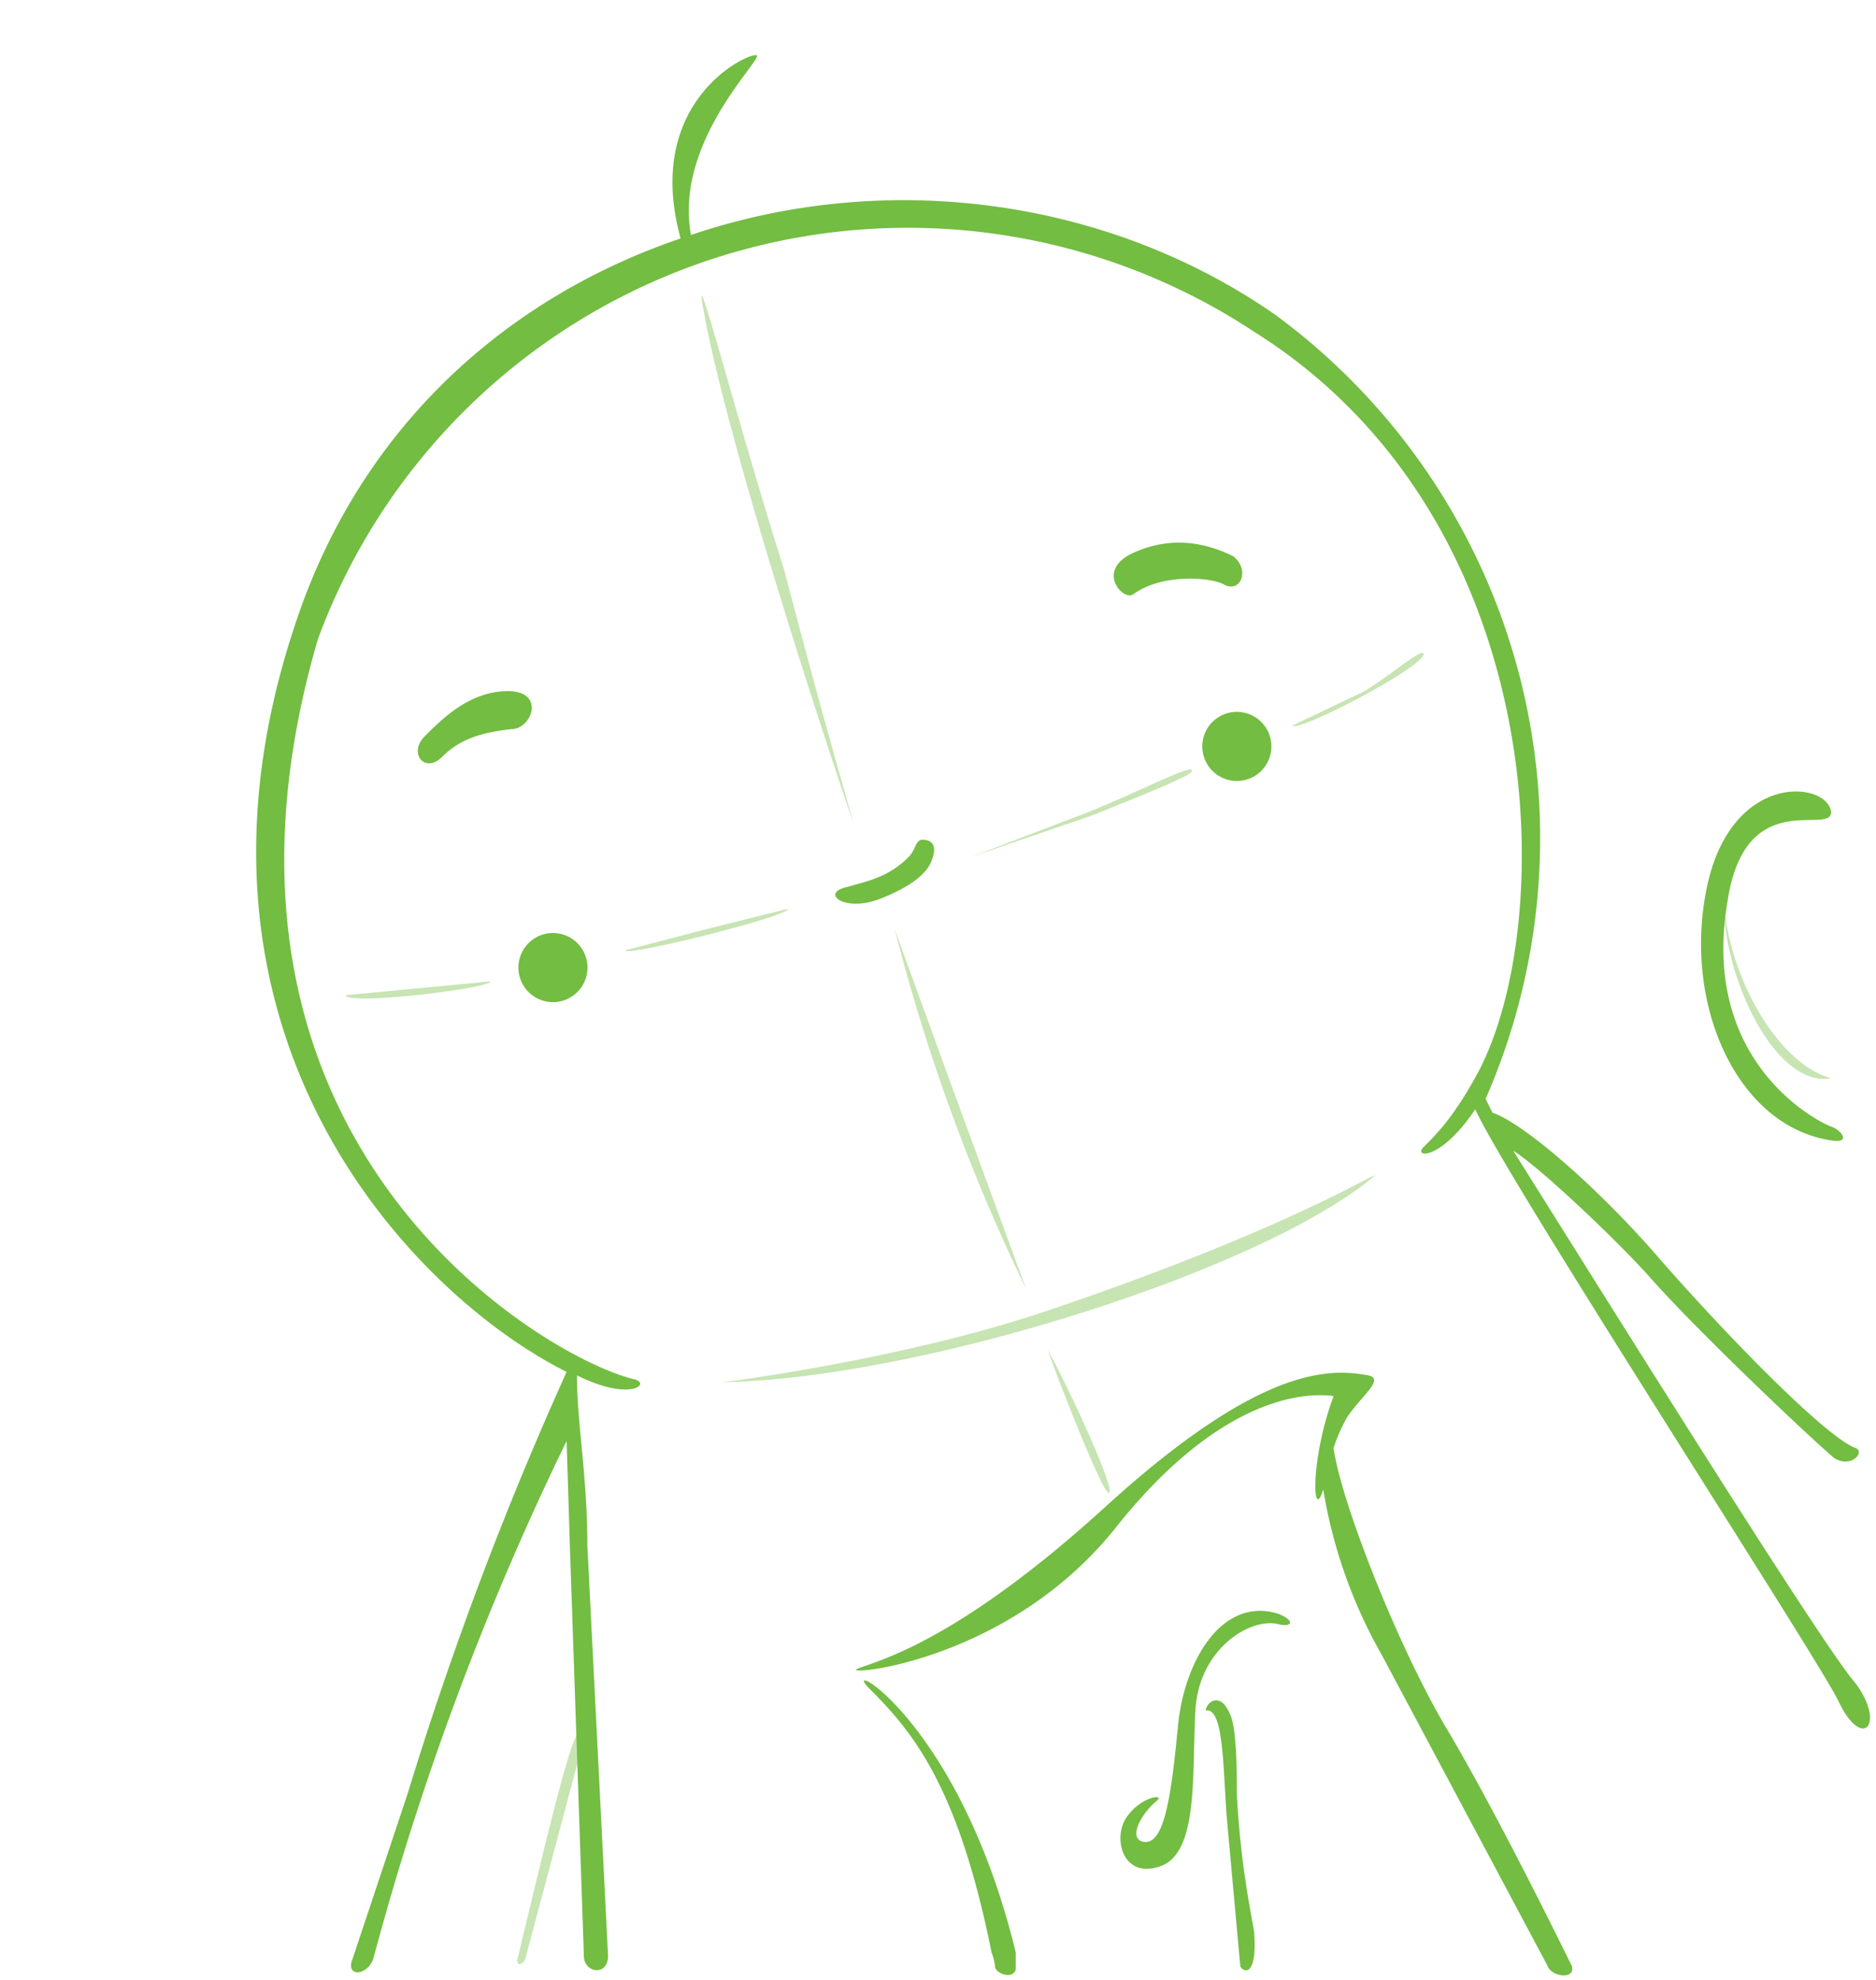 <?xml version="1.0" encoding="UTF-8"?> <svg xmlns="http://www.w3.org/2000/svg" width="543" height="573"><path data-name="Línea delgada" d="M499 262c2 22 16 46 31 50-16 3-31-29-31-50zm-125-52l21-10c8-5 16-12 17-11 2 3-36 23-38 21zm-58 26l-35 12 34-13c15-6 30-14 30-12 1 1-14 7-29 13zm-19 137a550 550 0 01-38-104l16 44 22 60zm-50-135c-4-11-38-113-44-152 0-5 11 38 24 79a3150 3150 0 0020 73zm-19 25c1 2-47 14-47 12l23-6 24-6zm-76 304l16-60c0-2 4-14-1-5-3 5-10 35-17 64-1 3 1 3 2 1zm-52-279l21-2 21-2c0 2-41 7-42 4zm297 53c-33 27-131 58-188 59 16-2 60-9 95-21 74-25 99-43 93-38zm-93 51c5 9 19 39 17 40s-21-49-17-40z" opacity=".4" fill="#73bd42" fill-rule="evenodd"></path><path data-name="Línea gruesa" d="M148 211c-9 1-15 3-20 8s-10-1-5-6 13-13 24-13 7 11 1 11zm22 68a10 10 0 11-10-9 10 10 0 0110 9zm362 213c-7-14-96-151-105-171-10 15-18 14-15 11 4-4 9-9 16-22 23-44 21-160-65-214a182 182 0 00-271 89c-42 144 64 207 91 214 6 1 0 7-16-1 0 14 3 29 3 49l6 119c0 6-7 5-7 0l-4-117-1-32a835 835 0 00-56 150c-2 5-8 5-6 0l16-48a1028 1028 0 0146-122c-44-22-119-98-78-218 19-56 61-93 111-110-11-40 20-54 22-53s-24 25-19 52c56-19 120-11 169 23a188 188 0 0161 227l2 4c9 3 31 22 49 43 22 25 48 51 56 54 3 1-1 6-6 3-5-4-40-37-54-53-9-10-31-31-39-36 27 43 90 144 99 154 9 12 2 20-5 5zm-2-162c-27-4-43-39-36-73s35-31 36-22c0 7-25-8-30 26-8 47 27 64 30 65s6 5 0 4zm-286-73c7-2 13-3 19-9 2-2 2-5 4-5 3 0 4 2 3 5-1 4-5 8-15 12s-17-1-11-3zm7 231c-7-8 27 11 43 77v5c-1 3-6 1-6-1a15 15 0 00-1-4c-10-50-24-65-36-77zm98 7c0-2 4-6 7 1 2 4 2 17 2 23 1 20 4 34 5 40 1 13-3 12-4 10l-4-44c-1-15-1-31-6-30zm-18 38c6 1 8-13 10-34 2-19 13-37 29-32 5 2 4 4 0 3-8-2-23 7-24 25s1 41-10 45-14-8-10-14 11-7 9-5c-4 3-9 11-4 12zm23-364c-4-2-18-3-26 3-3 2-11-7 0-12s21-3 29 1c5 4 2 11-3 8zm14 47a10 10 0 11-10-10 10 10 0 0110 10zm87 353c1 4-6 3-7 0l-48-90a144 144 0 01-17-48c-3 10-4-8 3-27-7-1-32-1-63 38s-79 43-75 41 27-6 72-47 65-40 76-38c5 1-2 6-6 12a46 46 0 00-4 9c2 15 18 56 32 80 15 25 35 66 37 70z" fill="#73bd42" fill-rule="evenodd"></path></svg> 